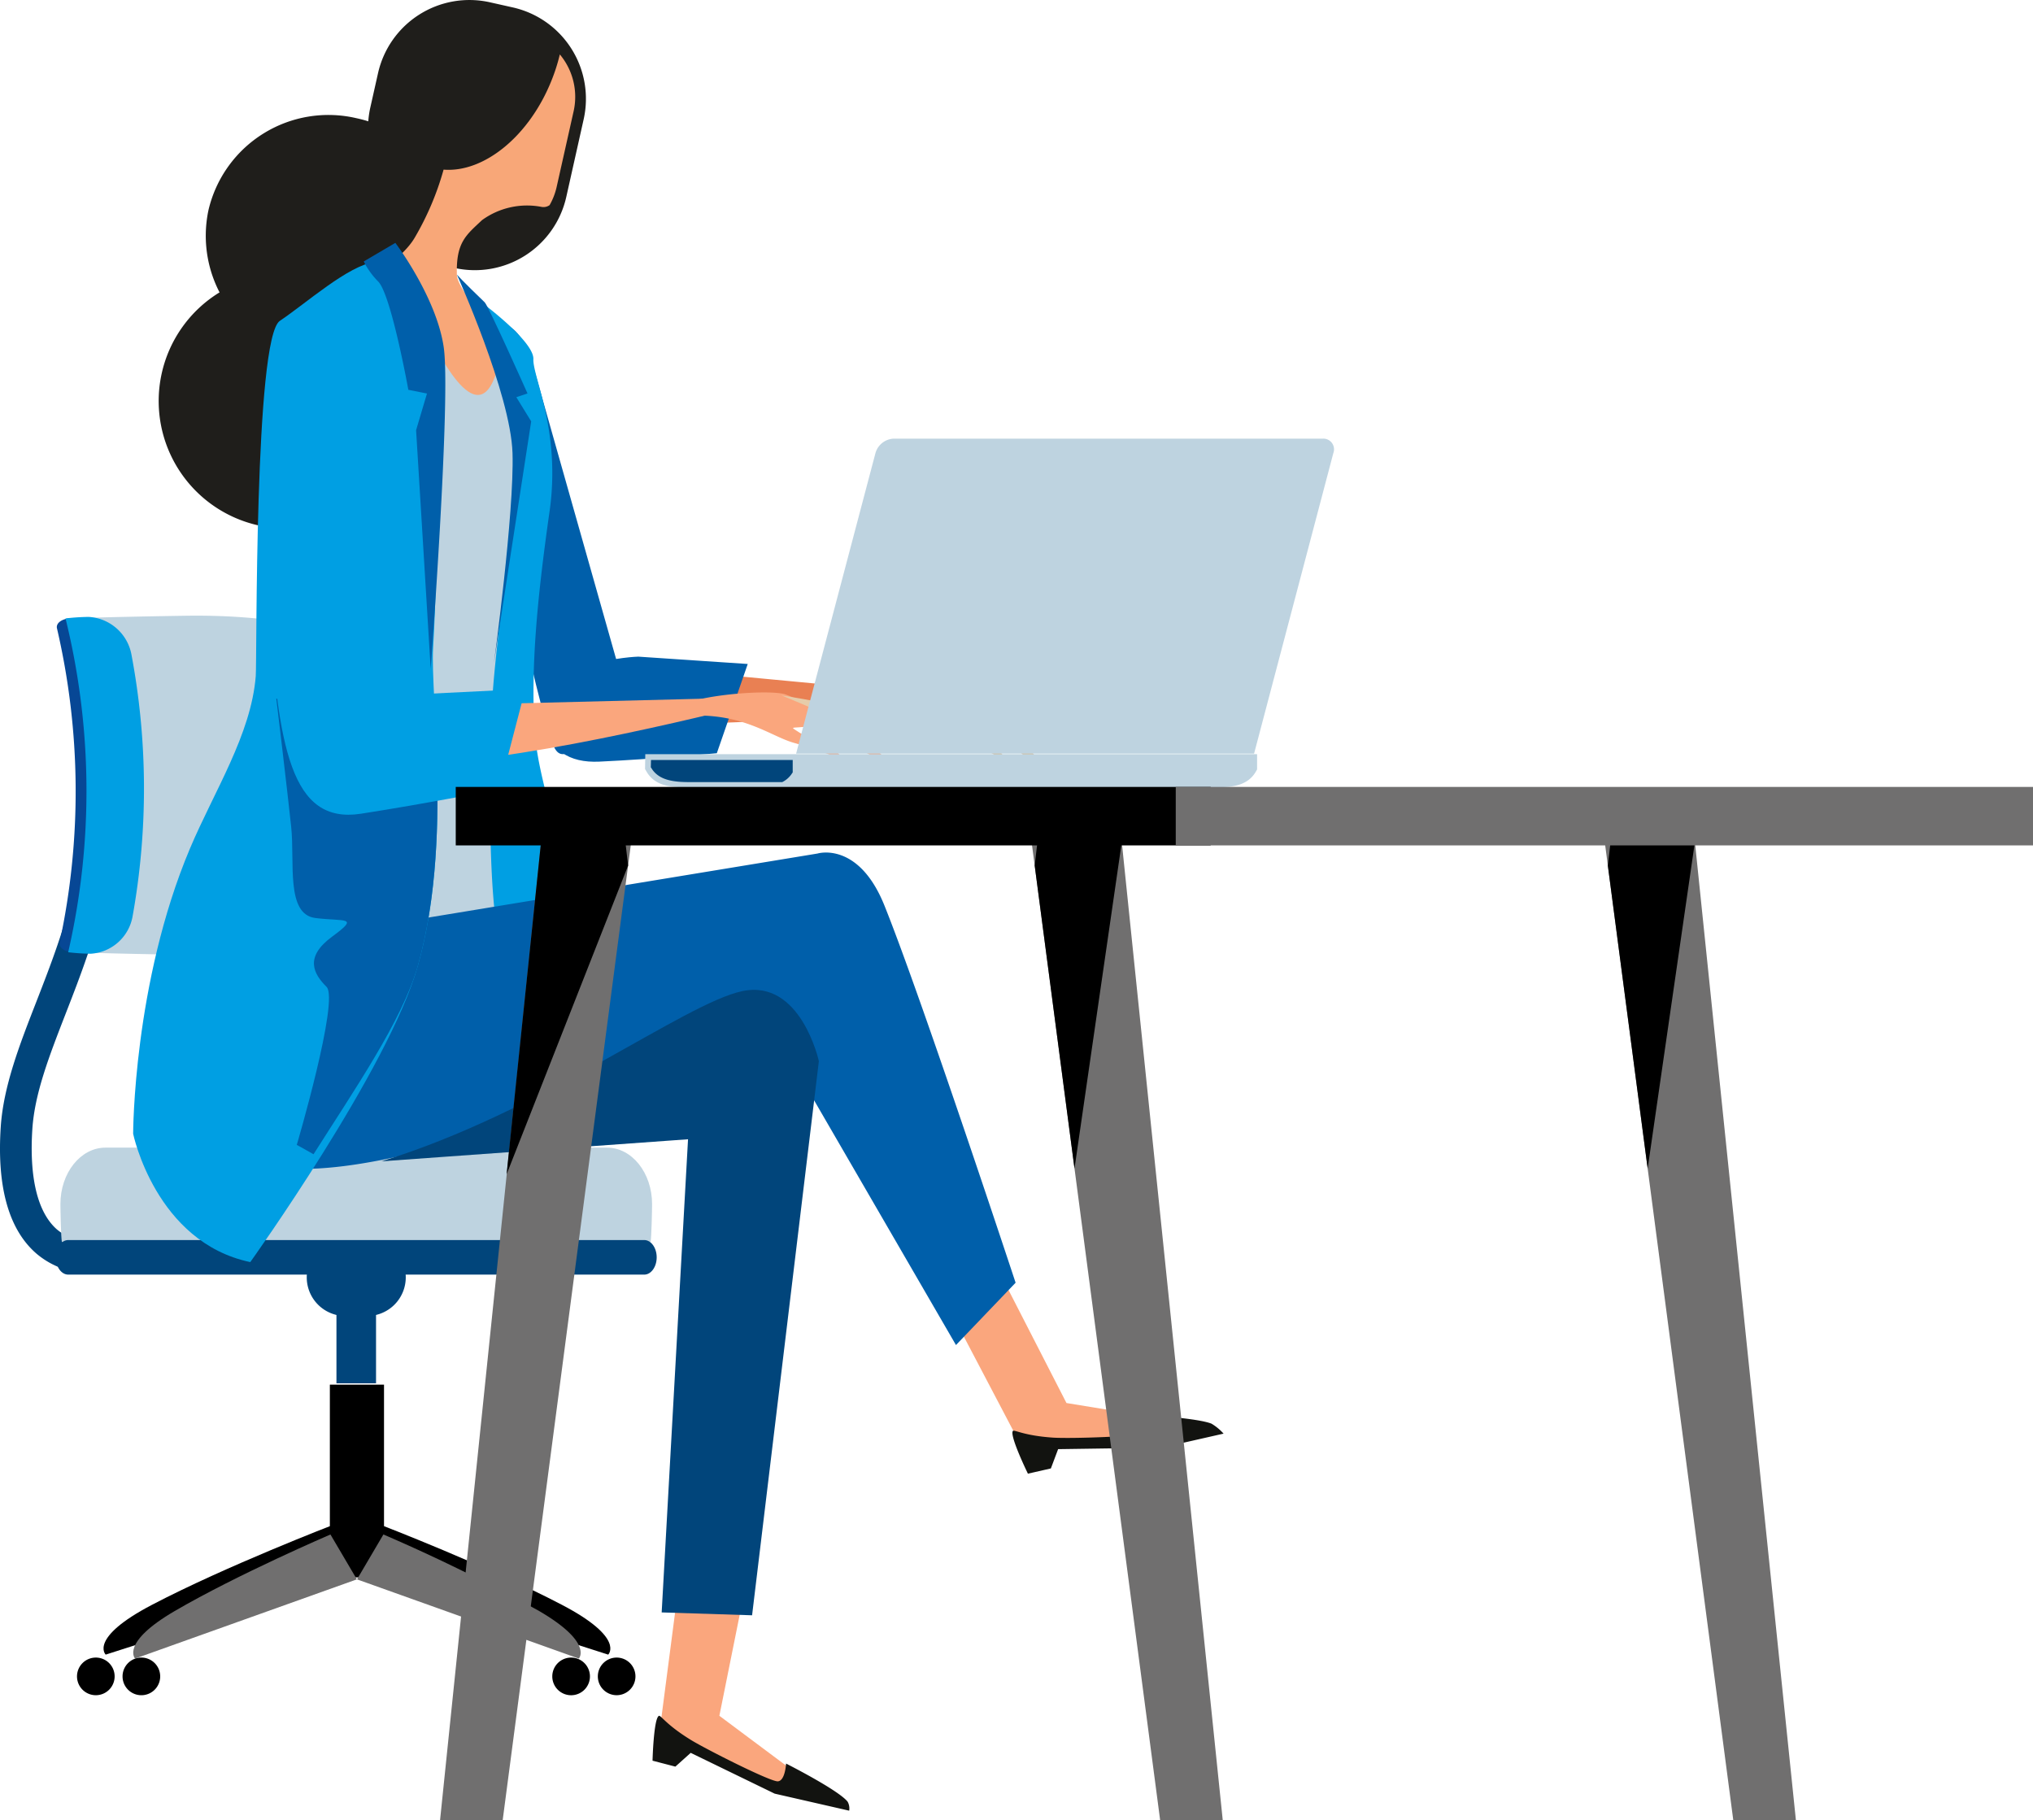 <svg id="Group_1728" data-name="Group 1728" xmlns="http://www.w3.org/2000/svg" xmlns:xlink="http://www.w3.org/1999/xlink" width="283.558" height="253.845" viewBox="0 0 283.558 253.845">
  <defs>
    <clipPath id="clip-path">
      <rect id="Rectangle_1307" data-name="Rectangle 1307" width="283.558" height="253.846" fill="none"/>
    </clipPath>
  </defs>
  <g id="Group_1727" data-name="Group 1727" clip-path="url(#clip-path)">
    <path id="Path_1965" data-name="Path 1965" d="M12.7,136.609a11.561,11.561,0,0,1-7.645-2.765C1.213,130.5-.452,124.559.105,116.181c.381-5.658,2.6-11.38,4.964-17.442,3.965-10.2,8.461-21.756,6.106-37.042l4.369-.674c2.532,16.457-2.4,29.131-6.36,39.315-2.322,5.984-4.338,11.156-4.67,16.135-.448,6.793.724,11.634,3.4,14a7.321,7.321,0,0,0,5.837,1.641l.888,4.331a10.49,10.49,0,0,1-1.941.164" transform="translate(0 40.977)" fill="#01457b"/>
    <path id="Path_1966" data-name="Path 1966" d="M40.775,127.215l4.3,6.561L8.94,145.352s-2.415-2.307,6.455-6.945c10.318-5.4,25.38-11.192,25.38-11.192" transform="translate(5.801 85.423)"/>
    <path id="Path_1967" data-name="Path 1967" d="M33.433,127.215l-4.3,6.561L65.27,145.352s2.414-2.307-6.455-6.945c-10.325-5.4-25.382-11.192-25.382-11.192" transform="translate(19.561 85.423)"/>
    <rect id="Rectangle_1303" data-name="Rectangle 1303" width="7.553" height="26.884" transform="translate(46.008 193.12)"/>
    <path id="Path_1968" data-name="Path 1968" d="M38.624,128.041,42.31,134.3,11.376,145.351s-2.069-2.2,5.519-6.629c8.842-5.155,21.729-10.681,21.729-10.681" transform="translate(7.465 85.978)" fill="#706f6f"/>
    <path id="Path_1969" data-name="Path 1969" d="M33.472,128.041,29.79,134.3l30.938,11.049s2.064-2.2-5.524-6.629a241.741,241.741,0,0,0-21.731-10.681" transform="translate(20.004 85.978)" fill="#706f6f"/>
    <path id="Path_1970" data-name="Path 1970" d="M15.476,140.941a2.625,2.625,0,1,1-2.626-2.628,2.623,2.623,0,0,1,2.626,2.628" transform="translate(6.867 92.875)"/>
    <path id="Path_1971" data-name="Path 1971" d="M51.338,140.941a2.626,2.626,0,1,1-2.626-2.628,2.628,2.628,0,0,1,2.626,2.628" transform="translate(30.946 92.875)"/>
    <path id="Path_1972" data-name="Path 1972" d="M11.674,140.941a2.624,2.624,0,1,1-2.624-2.628,2.622,2.622,0,0,1,2.624,2.628" transform="translate(4.315 92.875)"/>
    <path id="Path_1973" data-name="Path 1973" d="M55.133,140.941a2.623,2.623,0,1,1-2.619-2.628,2.62,2.62,0,0,1,2.619,2.628" transform="translate(33.498 92.875)"/>
    <rect id="Rectangle_1304" data-name="Rectangle 1304" width="5.521" height="9.668" transform="translate(46.927 183.265)" fill="#01457b"/>
    <path id="Path_1974" data-name="Path 1974" d="M39.407,108.75a5.387,5.387,0,0,1-5.386,5.387H30.984a5.386,5.386,0,1,1,0-10.773h3.037a5.384,5.384,0,0,1,5.386,5.386" transform="translate(17.187 69.408)" fill="#01457b"/>
    <path id="Path_1975" data-name="Path 1975" d="M87.357,108.93c.13-.633.209-4.61.209-5.294,0-4.349-2.81-7.874-6.276-7.874H11.319c-3.468,0-6.278,3.525-6.278,7.874,0,.684.075,4.66.206,5.294Z" transform="translate(3.385 64.303)" fill="#bed3e0"/>
    <path id="Path_1976" data-name="Path 1976" d="M4.656,105.886c0,1.329.776,2.409,1.737,2.409H86.729c.961,0,1.738-1.08,1.738-2.409s-.777-2.414-1.738-2.414H6.393c-.961,0-1.737,1.08-1.737,2.414" transform="translate(3.126 69.48)" fill="#01457b"/>
    <path id="Path_1977" data-name="Path 1977" d="M7.132,98.339c1.725.127,12.692.319,14.584.341,12,.147,22.344-2.106,22.918-5.063a102.409,102.409,0,0,0,.311-37.182c-.51-2.95-11.007-5.207-23.264-5.055-1.927.022-13.121.216-14.88.348a100.611,100.611,0,0,1,.331,46.611" transform="translate(4.567 34.496)" fill="#bed3e0"/>
    <path id="Path_1978" data-name="Path 1978" d="M6.864,51.583c-1.344.013-2.287.655-2.1,1.427a100.425,100.425,0,0,1,.374,43.77c-.167.771.761,1.409,2.076,1.424s2.534-.6,2.7-1.371a100.557,100.557,0,0,0-.287-43.878c-.181-.776-1.419-1.389-2.766-1.372" transform="translate(3.185 34.637)" fill="#074795"/>
    <path id="Path_1979" data-name="Path 1979" d="M5.839,98.248a30.491,30.491,0,0,0,3.147.207,6.319,6.319,0,0,0,5.83-5.185,100.773,100.773,0,0,0-.167-36.612,6.441,6.441,0,0,0-5.976-5.182,30.753,30.753,0,0,0-3.206.212,100.482,100.482,0,0,1,.371,46.559" transform="translate(3.672 34.565)" fill="#009fe3"/>
    <path id="Path_1980" data-name="Path 1980" d="M49.248,60.048s.079,3.055,14.913,3.071,36.6-3.635,36.6-3.635L66.553,56.251s-13.136-.612-17.3,3.8" transform="translate(33.069 37.752)" fill="#e98053"/>
    <path id="Path_1981" data-name="Path 1981" d="M74.057,59.66c7.05.224,9.969,3.854,12.727,5.036a48.8,48.8,0,0,1,5.5,2.918c-1.474-3.067-3.751-3.224-4.861-4.236s-.826-.516,1.687-.622c1.429-.06,3.858,2.534,5.628,3.988a5.732,5.732,0,0,0,2.5,1.381A31.052,31.052,0,0,0,93.23,63.4a36.5,36.5,0,0,0-6.948-5.09c-1.491-.637-6.2-.946-9.578-.61-3.8.388-7.726,1.8-2.648,1.957" transform="translate(48.106 38.654)" fill="#deb889"/>
    <path id="Path_1982" data-name="Path 1982" d="M80.168,58.088s5.355,1.543,6.281,2.285c.645.518,3.31,3.5,3.31,3.5A7.059,7.059,0,0,1,86.62,62.35a61.363,61.363,0,0,0-6.452-4.262" transform="translate(53.832 39.005)" fill="#deb889"/>
    <path id="Path_1983" data-name="Path 1983" d="M58.5,54.792s-13.674.389-13.014,8.515c.369,4.615,3.437,6.318,7.568,6.129,7.684-.358,16.4-1.175,16.4-1.175l4.312-12.446Z" transform="translate(30.527 36.792)" fill="#005faa"/>
    <path id="Path_1984" data-name="Path 1984" d="M59.566,74.432,47.639,32.319s-1.758-6.173-5.046-5.136C37.857,28.67,40,33.743,40.312,36.72c.627,6.064-.022,8.672,3.793,23.369,2.35,9.063,4.3,19.48,6.42,25.457,1.459,4.122,4.388-1.608,8.568-3.092,7.8-2.77.473-8.021.473-8.021" transform="translate(26.564 18.174)" fill="#005faa"/>
    <path id="Path_1985" data-name="Path 1985" d="M51.466,30.44a17.191,17.191,0,0,1-20.671,12.8,17.187,17.187,0,0,1-13.233-20.4,17.187,17.187,0,0,1,20.671-12.8,17.192,17.192,0,0,1,13.233,20.4" transform="translate(11.518 6.453)" fill="#1f1e1b"/>
    <path id="Path_1986" data-name="Path 1986" d="M58.36,27.476a13.068,13.068,0,0,1-15.608,9.89L40.918,30.6a13.066,13.066,0,0,1-9.889-15.605l1.073-4.78A13.066,13.066,0,0,1,47.706.318l3.188.715a13.064,13.064,0,0,1,9.892,15.605Z" transform="translate(20.622 0)" fill="#1f1e1b"/>
    <path id="Path_1987" data-name="Path 1987" d="M57.428,4.54a25.1,25.1,0,0,1-1.113,3.52c-3.119,7.9-9.487,13-15.1,12.55A39.772,39.772,0,0,1,37.2,30.08c-1.738,3-6.285,5.563-6.285,5.563-2.2,5.513,19.857,23.967,20.8,23.484,2-1.021-1.586-14.28-5.192-18.383-1.7-1.927-3.417-4.2-3.453-5.493-.129-4.55,1.314-5.516,3.508-7.6a10.683,10.683,0,0,1,8.239-1.855A1.493,1.493,0,0,0,56,25.564a9.122,9.122,0,0,0,.993-2.576l2.358-10.512A9.225,9.225,0,0,0,57.428,4.54" transform="translate(20.655 3.049)" fill="#f8a778"/>
    <path id="Path_1988" data-name="Path 1988" d="M33.033,106.2s5.65,5.118,7.239,5.574c2.126.607,8.082-1.967,8.082-1.967s-1.645-26.538-1.031-37.054S50.4,59.2,50.122,55.952c-.458-5.192,3.758-7.844,2.514-11.8S48.26,25.966,48.048,27.943c-1.837,16.82-8.286,3.848-9.579,1.815-.7-1.115-5.436,76.446-5.436,76.446" transform="translate(22.181 18.638)" fill="#bed3e0"/>
    <path id="Path_1989" data-name="Path 1989" d="M40.64,25.332s7.475,5.486,7.378,8.015,3.861,10.019,2.255,21.268c-1.832,12.845-2.517,21.474-2.14,29.666s4.15,15.3,4.279,25.387c.1,7.9-1.708,8.608-1.708,8.608a6.552,6.552,0,0,1-6.415-1.412c-2.933-2.7-2.412-29.746-1.969-36.557s2.571-22.843,3.059-27.524a49.473,49.473,0,0,0-.613-13.151,55.7,55.7,0,0,0-3.136-11.4c-.145-.363-2.091-1.919-2.211-2.2-.533-1.229.612-1.376,1.222-.689" transform="translate(26.376 16.736)" fill="#009fe3"/>
    <path id="Path_1990" data-name="Path 1990" d="M49.119,44.636A17.964,17.964,0,0,1,27.527,58,17.77,17.77,0,1,1,35.294,23.33,17.965,17.965,0,0,1,49.119,44.636" transform="translate(8.917 15.362)" fill="#1f1e1b"/>
    <path id="Path_1991" data-name="Path 1991" d="M58.418,129l-3.39,26.02,14.661,6.731,8.143,1.715L63.385,152.683l4.725-23.476Z" transform="translate(36.951 86.624)" fill="#faa67d"/>
    <path id="Path_1992" data-name="Path 1992" d="M54.45,149.43l3.186.829,2.14-1.922,11.712,5.691,10.39,2.375a1.919,1.919,0,0,0-.217-1.254c-1.309-1.645-8.586-5.317-8.586-5.317s-.115,2.412-1.15,2.479-10.014-4.485-12.09-5.753c-3.572-2.185-4.244-3.54-4.513-3.373-.722.448-.871,6.245-.871,6.245" transform="translate(36.563 96.138)" fill="#121310"/>
    <path id="Path_1993" data-name="Path 1993" d="M78.234,108.437l11.649,22.177L106,129.822l8.016-2.228-17.8-2.91L86.5,105.736Z" transform="translate(52.533 71)" fill="#faa67d"/>
    <path id="Path_1994" data-name="Path 1994" d="M86.644,126.24l3.2-.73,1.011-2.691,14.452-.207,8.625-1.957a7.258,7.258,0,0,0-1.683-1.389c-1.922-.774-8.744-1.172-8.744-1.172s.719,1.885-.169,2.425-10.816.861-13.245.69c-4.179-.289-5.4-1.185-5.561-.909-.436.73,2.111,5.94,2.111,5.94" transform="translate(56.729 79.298)" fill="#121310"/>
    <path id="Path_1995" data-name="Path 1995" d="M35.552,67.677l8.692,3.779L48.024,82.8l55.92-9.2s5.7-1.755,9.325,7.241c5.16,12.81,18.3,52.62,18.3,52.62l-8.317,8.693L97.169,97.162S43.722,122.233,26.1,116.82c-6.763-2.078-11.928-14.02-10.965-26.084a155.211,155.211,0,0,1,2.649-18.144Z" transform="translate(10.085 45.444)" fill="#005faa"/>
    <path id="Path_1996" data-name="Path 1996" d="M31.827,106.512l42.767-3.077-3.677,65.992,12.611.4L92.843,92.54s-2.512-11.5-10.681-9.767S54.232,99.652,31.827,106.512" transform="translate(21.371 55.462)" fill="#01457b"/>
    <path id="Path_1997" data-name="Path 1997" d="M27.45,161.37S46.716,134.494,50.8,120.124c4.869-17.154,1.723-37.557,2.155-44.487.792-12.74.612-37.314.782-40.373s-2.158-6.19-2.158-6.19-2.38-7.791-6.691-7.217c-3.794.508-9.641,5.783-13.312,8.234-3.587,2.392-3.186,47.283-3.363,49.545-.647,8.155-5.807,16.073-9.173,24.043-7.928,18.781-7.928,39.793-7.928,39.793s3.131,15.127,16.342,17.9" transform="translate(7.459 14.657)" fill="#009fe3"/>
    <path id="Path_1998" data-name="Path 1998" d="M28.615,65.538s.47,3.281,18.045,1.346S89.629,58.14,89.629,58.14L48.685,59.163s-15.643,1.076-20.07,6.375" transform="translate(19.215 39.04)" fill="#faa67d"/>
    <path id="Path_1999" data-name="Path 1999" d="M58.1,61.084c8.389-.687,12.27,2.838,15.685,3.751a61.469,61.469,0,0,1,6.861,2.417c-2.114-3.107-4.827-2.979-6.265-3.925s-1.04-.443,1.926-.891c1.69-.254,4.879,2.221,7.144,3.552a7.088,7.088,0,0,0,3.131,1.162,34.408,34.408,0,0,0-5.314-4.558A43.148,43.148,0,0,0,72.42,58.02c-1.837-.49-7.462-.206-11.418.608-4.466.916-8.947,2.954-2.905,2.455" transform="translate(37.044 38.798)" fill="#faa67d"/>
    <path id="Path_2000" data-name="Path 2000" d="M65.23,58.035s6.525.958,7.712,1.636c.824.47,4.334,3.333,4.334,3.333a8.851,8.851,0,0,1-3.9-1.225c-1.478-1.07-8.148-3.744-8.148-3.744" transform="translate(43.801 38.97)" fill="#e6cca9"/>
    <path id="Path_2001" data-name="Path 2001" d="M45.436,66.309l-22.38-8.021s1.558,12.967,2.076,17.9-.777,12.192,3.373,12.71,6.228-.261,2.333,2.6-2.591,5.187-.777,7-4.15,22.049-4.15,22.049.592.3,2.337,1.3c5.526-8.739,12.381-18.655,14.527-26.2,2.765-9.751,2.949-20.551,2.661-29.331" transform="translate(15.482 39.14)" fill="#005faa"/>
    <path id="Path_2002" data-name="Path 2002" d="M40.245,79.3,38.291,37.756s-2.243-8.707-5.508-10.7c-3.873-2.37-9.195,2.024-9.195,2.024s-2.726,6.485-.9,37.122C23.914,86.689,25.8,97.3,35.521,95.8c9.064-1.4,19.3-3.425,19.3-3.425L58.462,78.4Z" transform="translate(14.812 17.694)" fill="#009fe3"/>
    <path id="Path_2003" data-name="Path 2003" d="M53.86,65.06c-.013-.022-.022-.045-.035-.065l.035-2.063h85.331v2.063a.116.116,0,0,1,0,.065l-.219.384c-1.093,1.785-3.062,2.109-5.319,2.109H59.4c-2.255,0-4.224-.324-5.315-2.109Z" transform="translate(36.143 42.258)" fill="#bed3e0"/>
    <path id="Path_2004" data-name="Path 2004" d="M74.1,65.082s.015.037,0,.058l-.212.309a3.445,3.445,0,0,1-1.247,1.05H59.662c-2.168,0-4.057-.259-5.11-1.7l-.207-.314a.594.594,0,0,1-.038-.052l.025-1.015H74.1Z" transform="translate(36.466 42.583)" fill="#01457b"/>
    <path id="Path_2005" data-name="Path 2005" d="M66.431,80.537,77.5,38.61A2.777,2.777,0,0,1,80.027,36.6h59.868a1.491,1.491,0,0,1,1.471,2.006L130.307,80.537Z" transform="translate(44.608 24.579)" fill="#bed3e0"/>
    <path id="Path_2006" data-name="Path 2006" d="M152,207.934h8.734L146.326,68.373H133.661Z" transform="translate(89.752 45.912)" fill="#706f6f"/>
    <path id="Path_2007" data-name="Path 2007" d="M134.166,74.808l5.554,42.265,6.589-45.55-.323-3.151H134.913Z" transform="translate(90.091 45.911)"/>
    <path id="Path_2008" data-name="Path 2008" d="M104.175,207.934h8.732L98.5,68.373H85.834Z" transform="translate(57.637 45.912)" fill="#706f6f"/>
    <path id="Path_2009" data-name="Path 2009" d="M86.34,74.808l5.551,42.265,6.6-45.55-.331-3.151H87.09Z" transform="translate(57.976 45.911)"/>
    <path id="Path_2010" data-name="Path 2010" d="M45.457,207.934H36.722L51.128,68.373H63.793Z" transform="translate(24.658 45.912)" fill="#706f6f"/>
    <path id="Path_2011" data-name="Path 2011" d="M59.223,74.808,42.272,117.877,47.08,71.523l.323-3.151h11.07Z" transform="translate(28.385 45.911)"/>
    <path id="Path_2015" data-name="Path 2015" d="M0,0H105.3V8.155H0Z" transform="translate(63.567 109.755)"/>
    <path id="Path_2014" data-name="Path 2014" d="M0,0H119.567V8.155H0Z" transform="translate(163.991 109.755)" fill="#706f6f"/>
    <path id="Path_2012" data-name="Path 2012" d="M34.764,20.266s5.706,7.523,6.741,14.525-1.814,44.878-1.814,44.878L37.656,46.39l1.518-5.113-2.6-.518s-2.333-12.969-4.15-15.047A11.2,11.2,0,0,1,30.35,22.86Z" transform="translate(20.38 13.608)" fill="#005faa"/>
    <path id="Path_2013" data-name="Path 2013" d="M38.123,22.914S45.621,39.5,45.885,47.8s-2.594,29.315-2.594,29.315l5.2-33.731L46.417,40.01l1.558-.52s-5.436-12.2-5.969-12.71c-3.042-2.928-3.883-3.866-3.883-3.866" transform="translate(25.599 15.386)" fill="#005faa"/>
  </g>
</svg>
